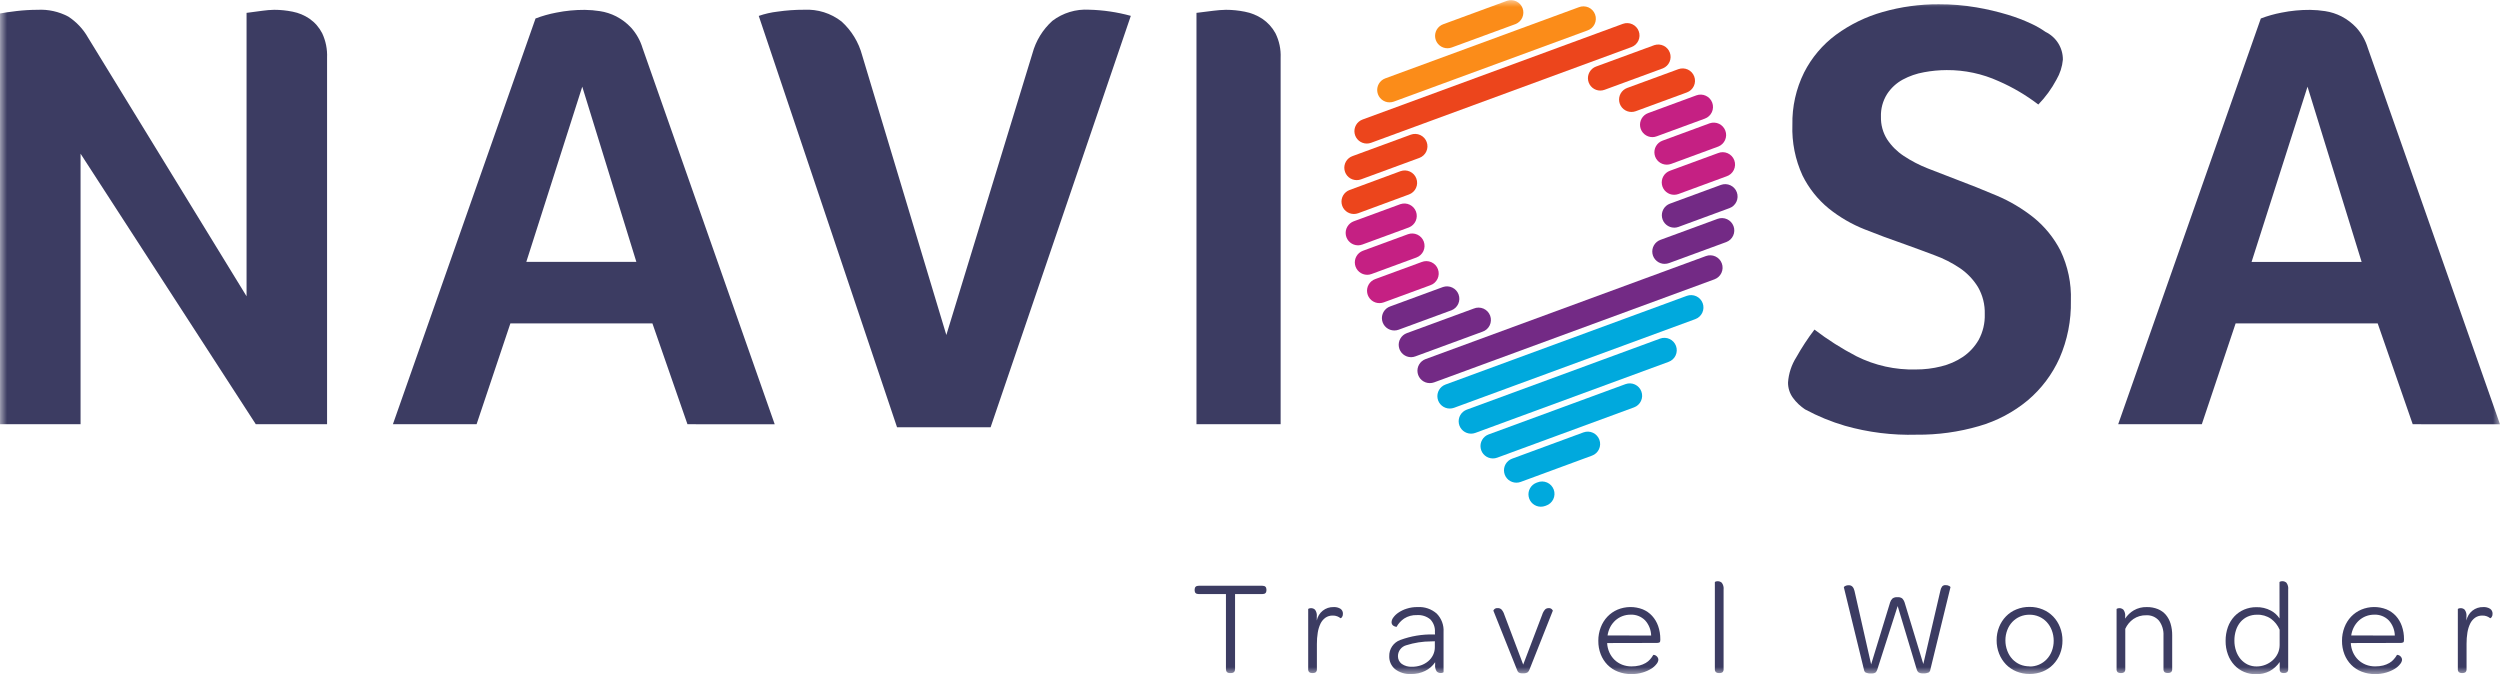 <?xml version="1.0" encoding="UTF-8"?> <svg xmlns="http://www.w3.org/2000/svg" width="178" height="48" viewBox="0 0 178 48" fill="none"><g clip-path="url(#clip0_35_2240)"><mask id="mask0_35_2240" style="mask-type:luminance" maskUnits="userSpaceOnUse" x="0" y="0" width="178" height="48"><path d="M178 0H0V48H178V0Z" fill="white"></path></mask><g mask="url(#mask0_35_2240)"><path d="M18.213 30.205L5.736 10.943V30.202H0V0.96C0.293 0.903 0.686 0.845 1.182 0.786C1.678 0.728 2.176 0.699 2.675 0.698C3.434 0.657 4.191 0.824 4.863 1.181C5.44 1.557 5.92 2.065 6.26 2.664L17.555 21.094V0.916C17.956 0.858 18.343 0.809 18.691 0.765C18.967 0.726 19.245 0.704 19.524 0.698C19.965 0.699 20.405 0.744 20.837 0.832C21.268 0.916 21.678 1.087 22.041 1.335C22.419 1.599 22.726 1.952 22.937 2.363C23.194 2.91 23.314 3.511 23.287 4.115V30.205H18.213Z" fill="#3C3C62"></path><path d="M41.457 6.172L37.473 18.647H45.309L41.457 6.172ZM48.947 30.205L46.451 23.024H36.34L33.933 30.205H27.975L38.13 1.316C38.607 1.134 39.099 0.995 39.601 0.9C40.271 0.765 40.954 0.699 41.638 0.703C41.996 0.707 42.354 0.737 42.708 0.792C43.112 0.853 43.504 0.979 43.868 1.163C44.269 1.37 44.631 1.644 44.938 1.974C45.311 2.391 45.588 2.884 45.749 3.42L55.16 30.21L48.947 30.205Z" fill="#3C3C62"></path><path d="M63.87 30.423L54.023 1.133C54.456 0.983 54.904 0.881 55.36 0.828C55.991 0.737 56.627 0.692 57.264 0.694C58.218 0.645 59.158 0.94 59.913 1.526C60.626 2.169 61.137 3.005 61.384 3.933L67.379 23.852L73.51 3.801C73.751 2.907 74.244 2.102 74.932 1.482C75.678 0.917 76.601 0.636 77.536 0.691C78.543 0.715 79.543 0.862 80.514 1.129L70.532 30.419L63.87 30.423Z" fill="#3C3C62"></path><path d="M85.189 30.205V0.916C85.596 0.858 85.999 0.809 86.392 0.765C86.689 0.727 86.989 0.705 87.288 0.698C87.737 0.699 88.185 0.744 88.626 0.832C89.071 0.916 89.495 1.086 89.873 1.335C90.263 1.598 90.584 1.95 90.81 2.363C91.08 2.906 91.208 3.509 91.181 4.115V30.205H85.189Z" fill="#3C3C62"></path><path d="M128.534 29.158C128.195 28.935 127.898 28.654 127.658 28.326C127.426 28.009 127.303 27.625 127.308 27.232C127.352 26.593 127.555 25.976 127.898 25.436C128.283 24.75 128.714 24.092 129.19 23.466C130.131 24.187 131.135 24.824 132.188 25.37C133.498 26.025 134.949 26.346 136.413 26.306C137.017 26.308 137.62 26.235 138.206 26.088C138.76 25.956 139.287 25.727 139.76 25.41C140.218 25.098 140.6 24.686 140.877 24.207C141.185 23.643 141.336 23.008 141.315 22.366C141.336 21.692 141.169 21.025 140.833 20.44C140.508 19.91 140.075 19.455 139.563 19.103C138.991 18.716 138.374 18.402 137.725 18.167C137.025 17.899 136.309 17.642 135.585 17.379C134.65 17.057 133.708 16.707 132.76 16.329C131.837 15.964 130.974 15.461 130.201 14.839C129.421 14.2 128.787 13.402 128.34 12.498C127.821 11.368 127.573 10.131 127.618 8.887C127.593 7.598 127.878 6.321 128.45 5.165C128.988 4.104 129.767 3.182 130.724 2.474C131.727 1.74 132.853 1.191 134.05 0.853C135.345 0.483 136.687 0.298 138.034 0.305C138.936 0.301 139.837 0.374 140.726 0.526C141.48 0.654 142.226 0.83 142.958 1.051C143.527 1.222 144.083 1.434 144.622 1.685C144.983 1.851 145.327 2.049 145.652 2.278C146.021 2.456 146.333 2.737 146.55 3.085C146.766 3.434 146.88 3.837 146.877 4.248C146.831 4.749 146.675 5.235 146.42 5.669C146.075 6.318 145.64 6.915 145.128 7.442C144.257 6.775 143.308 6.216 142.303 5.778C141.142 5.251 139.88 4.982 138.605 4.99C138.061 4.992 137.519 5.044 136.984 5.144C136.456 5.237 135.946 5.414 135.474 5.668C135.023 5.914 134.64 6.268 134.359 6.698C134.055 7.182 133.903 7.746 133.923 8.318C133.909 8.881 134.06 9.437 134.359 9.916C134.668 10.386 135.07 10.789 135.541 11.098C136.083 11.458 136.663 11.759 137.269 11.996C137.927 12.258 138.605 12.52 139.304 12.783C140.238 13.134 141.187 13.513 142.15 13.921C143.093 14.318 143.976 14.841 144.777 15.476C145.578 16.12 146.234 16.926 146.703 17.84C147.235 18.953 147.49 20.177 147.447 21.409C147.476 22.815 147.2 24.211 146.638 25.5C146.119 26.655 145.348 27.68 144.383 28.498C143.363 29.346 142.179 29.973 140.905 30.339C139.463 30.759 137.966 30.965 136.464 30.95C134.741 31 133.021 30.787 131.363 30.316C130.384 30.029 129.438 29.64 128.54 29.157" fill="#3C3C62"></path><path d="M164.295 6.172L160.312 18.648H168.148L164.295 6.172ZM171.785 30.205L169.291 23.024H159.177L156.77 30.205H150.815L160.97 1.316C161.448 1.134 161.94 0.995 162.442 0.9C163.112 0.765 163.794 0.699 164.477 0.703C164.835 0.707 165.193 0.737 165.547 0.792C165.951 0.853 166.342 0.979 166.707 1.163C167.107 1.37 167.469 1.644 167.777 1.974C168.15 2.39 168.427 2.884 168.588 3.42L178 30.21L171.785 30.205Z" fill="#3C3C62"></path><path d="M103.061 3.436C102.853 3.436 102.652 3.364 102.493 3.231C102.334 3.098 102.227 2.913 102.19 2.709C102.154 2.505 102.191 2.295 102.294 2.115C102.398 1.935 102.561 1.798 102.756 1.727L107.303 0.055C107.52 -0.017 107.758 -0.002 107.964 0.097C108.17 0.197 108.33 0.372 108.409 0.587C108.489 0.802 108.481 1.04 108.388 1.249C108.296 1.459 108.125 1.624 107.913 1.711L103.366 3.38C103.268 3.417 103.165 3.436 103.061 3.436Z" fill="#FB8C19"></path><path d="M98.937 7.288C98.73 7.288 98.529 7.215 98.371 7.082C98.212 6.949 98.105 6.764 98.069 6.56C98.033 6.356 98.07 6.146 98.173 5.966C98.277 5.787 98.44 5.65 98.635 5.579L112.41 0.515C112.52 0.47 112.637 0.448 112.755 0.45C112.874 0.452 112.99 0.478 113.099 0.526C113.207 0.573 113.304 0.643 113.385 0.729C113.466 0.815 113.529 0.917 113.57 1.028C113.611 1.139 113.629 1.257 113.623 1.375C113.618 1.493 113.588 1.609 113.537 1.716C113.486 1.822 113.414 1.918 113.325 1.996C113.236 2.074 113.132 2.133 113.02 2.171L99.245 7.233C99.147 7.268 99.043 7.287 98.94 7.286" fill="#FB8C19"></path><path d="M97.316 10.221C97.109 10.221 96.908 10.148 96.749 10.015C96.59 9.882 96.483 9.698 96.447 9.493C96.411 9.289 96.448 9.079 96.551 8.9C96.654 8.72 96.818 8.583 97.013 8.511L115.548 1.698C115.767 1.618 116.01 1.628 116.222 1.726C116.327 1.775 116.422 1.844 116.5 1.929C116.579 2.014 116.639 2.114 116.679 2.223C116.719 2.331 116.737 2.447 116.733 2.563C116.728 2.678 116.7 2.792 116.652 2.897C116.603 3.002 116.534 3.097 116.449 3.175C116.364 3.253 116.264 3.314 116.155 3.354L97.621 10.167C97.523 10.203 97.42 10.221 97.316 10.221Z" fill="#EC451C"></path><path d="M96.598 12.825C96.39 12.825 96.189 12.753 96.03 12.62C95.871 12.487 95.764 12.302 95.728 12.098C95.691 11.894 95.728 11.684 95.831 11.504C95.935 11.324 96.098 11.187 96.293 11.116L100.45 9.588C100.669 9.508 100.912 9.518 101.124 9.616C101.336 9.714 101.5 9.893 101.581 10.112C101.662 10.332 101.652 10.575 101.553 10.787C101.455 10.999 101.276 11.163 101.057 11.244L96.903 12.771C96.805 12.807 96.702 12.825 96.598 12.825Z" fill="#EC451C"></path><path d="M113.942 6.449C113.735 6.449 113.535 6.376 113.376 6.243C113.217 6.11 113.111 5.925 113.074 5.721C113.038 5.518 113.074 5.308 113.177 5.128C113.28 4.948 113.443 4.81 113.637 4.739L117.798 3.211C118.014 3.142 118.249 3.16 118.453 3.259C118.657 3.359 118.814 3.534 118.892 3.747C118.971 3.96 118.964 4.196 118.873 4.404C118.782 4.612 118.614 4.777 118.405 4.864L114.247 6.393C114.149 6.429 114.046 6.448 113.942 6.449Z" fill="#EC451C"></path><path d="M96.396 15.236C96.189 15.236 95.988 15.164 95.829 15.031C95.67 14.898 95.564 14.713 95.527 14.509C95.491 14.305 95.528 14.095 95.631 13.915C95.735 13.735 95.898 13.598 96.093 13.527L99.713 12.189C99.933 12.109 100.175 12.118 100.388 12.217C100.6 12.315 100.764 12.493 100.845 12.713C100.926 12.933 100.916 13.175 100.818 13.387C100.72 13.6 100.541 13.764 100.322 13.845L96.7 15.183C96.602 15.218 96.499 15.236 96.395 15.236" fill="#EC451C"></path><path d="M116.161 7.971C115.954 7.972 115.753 7.899 115.594 7.766C115.435 7.634 115.327 7.449 115.291 7.245C115.255 7.041 115.291 6.83 115.395 6.65C115.498 6.471 115.662 6.333 115.856 6.262L119.499 4.925C119.608 4.885 119.724 4.867 119.839 4.871C119.955 4.876 120.069 4.904 120.174 4.952C120.279 5.001 120.373 5.07 120.452 5.155C120.53 5.24 120.591 5.34 120.631 5.449C120.671 5.558 120.689 5.673 120.684 5.789C120.679 5.904 120.652 6.018 120.603 6.123C120.554 6.228 120.486 6.323 120.4 6.401C120.315 6.48 120.215 6.54 120.107 6.58L116.464 7.918C116.367 7.953 116.264 7.971 116.161 7.971Z" fill="#EC451C"></path><path d="M96.692 17.467C96.485 17.467 96.285 17.394 96.126 17.261C95.967 17.128 95.861 16.943 95.824 16.739C95.788 16.535 95.824 16.325 95.927 16.146C96.03 15.966 96.193 15.828 96.387 15.756L99.713 14.534C99.931 14.462 100.168 14.477 100.374 14.576C100.581 14.676 100.74 14.852 100.82 15.067C100.899 15.282 100.891 15.519 100.799 15.729C100.706 15.938 100.535 16.104 100.323 16.19L96.996 17.412C96.898 17.448 96.795 17.467 96.691 17.468" fill="#C52083"></path><path d="M117.649 9.763C117.442 9.763 117.242 9.689 117.083 9.556C116.925 9.423 116.818 9.239 116.782 9.035C116.746 8.831 116.783 8.621 116.885 8.442C116.988 8.262 117.151 8.124 117.345 8.053L120.781 6.789C120.89 6.749 121.005 6.731 121.121 6.736C121.236 6.74 121.35 6.768 121.455 6.817C121.56 6.865 121.655 6.934 121.733 7.019C121.812 7.105 121.872 7.204 121.912 7.313C121.952 7.422 121.97 7.537 121.965 7.653C121.961 7.769 121.933 7.882 121.884 7.987C121.836 8.092 121.767 8.187 121.682 8.265C121.597 8.344 121.497 8.405 121.388 8.445L117.952 9.707C117.855 9.745 117.752 9.764 117.647 9.763" fill="#C52083"></path><path d="M97.344 19.566C97.137 19.565 96.937 19.492 96.778 19.359C96.62 19.226 96.513 19.041 96.477 18.838C96.44 18.634 96.477 18.424 96.58 18.244C96.682 18.064 96.845 17.927 97.039 17.855L100.242 16.678C100.462 16.597 100.705 16.607 100.917 16.706C101.129 16.804 101.293 16.983 101.374 17.202C101.454 17.422 101.444 17.664 101.346 17.877C101.248 18.089 101.069 18.253 100.85 18.334L97.649 19.511C97.552 19.548 97.448 19.566 97.344 19.566Z" fill="#C52083"></path><path d="M118.676 11.724C118.469 11.725 118.268 11.652 118.108 11.519C117.949 11.386 117.842 11.202 117.806 10.998C117.769 10.793 117.806 10.583 117.909 10.403C118.013 10.223 118.176 10.086 118.371 10.015L121.74 8.775C121.957 8.703 122.194 8.718 122.401 8.817C122.607 8.917 122.767 9.093 122.846 9.308C122.926 9.523 122.918 9.76 122.825 9.97C122.733 10.179 122.562 10.345 122.35 10.431L118.981 11.671C118.883 11.706 118.78 11.724 118.676 11.724Z" fill="#C52083"></path><path d="M98.217 21.582C98.01 21.583 97.809 21.511 97.649 21.378C97.49 21.245 97.382 21.061 97.346 20.856C97.309 20.652 97.346 20.442 97.449 20.262C97.553 20.082 97.716 19.944 97.911 19.873L101.222 18.656C101.332 18.611 101.45 18.59 101.568 18.591C101.686 18.593 101.803 18.619 101.911 18.667C102.019 18.715 102.117 18.784 102.198 18.87C102.279 18.956 102.342 19.058 102.382 19.169C102.423 19.28 102.442 19.398 102.436 19.516C102.43 19.634 102.401 19.75 102.35 19.857C102.298 19.963 102.226 20.059 102.137 20.137C102.048 20.215 101.945 20.274 101.832 20.312L98.521 21.529C98.424 21.564 98.322 21.582 98.219 21.582" fill="#C52083"></path><path d="M119.198 13.869C118.991 13.87 118.79 13.797 118.631 13.664C118.472 13.531 118.365 13.346 118.329 13.142C118.293 12.938 118.33 12.728 118.433 12.548C118.536 12.369 118.7 12.231 118.894 12.16L122.32 10.902C122.429 10.857 122.547 10.834 122.665 10.835C122.784 10.837 122.901 10.862 123.009 10.91C123.118 10.958 123.215 11.027 123.297 11.113C123.378 11.199 123.441 11.301 123.482 11.412C123.523 11.524 123.541 11.642 123.535 11.76C123.529 11.879 123.499 11.995 123.448 12.101C123.396 12.208 123.323 12.303 123.234 12.381C123.145 12.459 123.041 12.518 122.928 12.555L119.502 13.816C119.404 13.851 119.301 13.869 119.197 13.869" fill="#C52083"></path><path d="M99.275 23.53C99.068 23.53 98.867 23.458 98.708 23.325C98.549 23.192 98.442 23.007 98.405 22.803C98.369 22.599 98.406 22.389 98.509 22.209C98.612 22.029 98.776 21.892 98.971 21.821L102.745 20.434C102.962 20.361 103.199 20.377 103.406 20.476C103.612 20.575 103.772 20.751 103.851 20.966C103.93 21.181 103.923 21.419 103.83 21.628C103.738 21.838 103.567 22.003 103.355 22.089L99.582 23.476C99.484 23.512 99.381 23.53 99.277 23.53" fill="#732A85"></path><path d="M119.197 16.209C118.991 16.207 118.793 16.133 118.636 16C118.478 15.867 118.373 15.684 118.337 15.481C118.301 15.278 118.337 15.069 118.439 14.89C118.541 14.712 118.702 14.574 118.895 14.502L122.53 13.165C122.639 13.125 122.754 13.107 122.87 13.111C122.986 13.116 123.099 13.144 123.204 13.192C123.31 13.241 123.404 13.31 123.482 13.395C123.561 13.48 123.622 13.58 123.662 13.689C123.701 13.797 123.72 13.913 123.715 14.029C123.71 14.144 123.683 14.258 123.634 14.363C123.585 14.468 123.516 14.563 123.431 14.641C123.346 14.72 123.246 14.78 123.137 14.82L119.502 16.158C119.405 16.193 119.301 16.211 119.197 16.211" fill="#732A85"></path><path d="M100.468 25.432C100.261 25.431 100.061 25.358 99.902 25.225C99.744 25.092 99.637 24.908 99.601 24.704C99.564 24.5 99.601 24.29 99.704 24.11C99.806 23.931 99.969 23.793 100.163 23.721L104.933 21.969C105.042 21.923 105.16 21.9 105.279 21.901C105.398 21.902 105.516 21.927 105.625 21.974C105.734 22.022 105.832 22.091 105.914 22.178C105.995 22.265 106.059 22.367 106.1 22.478C106.141 22.59 106.159 22.709 106.152 22.828C106.146 22.947 106.116 23.063 106.064 23.17C106.012 23.277 105.938 23.372 105.848 23.45C105.758 23.527 105.653 23.586 105.54 23.622L100.772 25.375C100.674 25.412 100.571 25.431 100.467 25.432" fill="#732A85"></path><path d="M118.536 18.788C118.327 18.791 118.124 18.72 117.963 18.587C117.801 18.454 117.692 18.269 117.655 18.063C117.619 17.857 117.656 17.645 117.761 17.465C117.866 17.284 118.031 17.146 118.228 17.076L122.297 15.581C122.405 15.541 122.521 15.523 122.637 15.528C122.752 15.533 122.866 15.56 122.971 15.609C123.076 15.658 123.171 15.727 123.249 15.812C123.327 15.897 123.388 15.997 123.428 16.105C123.468 16.214 123.486 16.33 123.481 16.445C123.477 16.561 123.449 16.675 123.4 16.78C123.352 16.885 123.283 16.979 123.198 17.058C123.112 17.136 123.013 17.197 122.904 17.237L118.838 18.731C118.74 18.766 118.637 18.785 118.533 18.785" fill="#732A85"></path><path d="M101.805 27.277C101.598 27.278 101.397 27.206 101.237 27.073C101.078 26.94 100.971 26.755 100.935 26.551C100.898 26.347 100.935 26.136 101.038 25.957C101.142 25.777 101.305 25.639 101.5 25.568L121.462 18.231C121.682 18.15 121.924 18.16 122.137 18.258C122.349 18.356 122.514 18.535 122.594 18.755C122.675 18.974 122.665 19.217 122.567 19.429C122.469 19.641 122.29 19.806 122.071 19.887L102.11 27.224C102.012 27.259 101.909 27.277 101.805 27.277Z" fill="#732A85"></path><path d="M103.222 29.088C103.015 29.088 102.814 29.015 102.656 28.882C102.497 28.749 102.39 28.564 102.354 28.36C102.318 28.156 102.355 27.946 102.459 27.767C102.562 27.587 102.725 27.45 102.92 27.379L120.1 21.065C120.209 21.025 120.325 21.007 120.44 21.012C120.556 21.017 120.67 21.044 120.775 21.093C120.88 21.141 120.974 21.21 121.053 21.296C121.131 21.381 121.192 21.48 121.232 21.589C121.272 21.698 121.29 21.813 121.285 21.929C121.28 22.045 121.253 22.158 121.204 22.264C121.155 22.369 121.086 22.463 121.001 22.541C120.916 22.62 120.816 22.681 120.708 22.721L103.528 29.035C103.431 29.07 103.327 29.088 103.223 29.088" fill="#00A9DD"></path><path d="M104.738 30.877C104.531 30.877 104.33 30.803 104.171 30.67C104.013 30.537 103.906 30.353 103.87 30.149C103.834 29.945 103.871 29.735 103.974 29.555C104.078 29.376 104.241 29.238 104.435 29.167L118.2 24.108C118.42 24.027 118.662 24.037 118.874 24.135C119.087 24.234 119.251 24.412 119.332 24.632C119.412 24.852 119.402 25.094 119.304 25.306C119.206 25.518 119.027 25.683 118.807 25.763L105.043 30.823C104.945 30.859 104.842 30.877 104.738 30.877Z" fill="#00A9DD"></path><path d="M106.294 32.641C106.087 32.641 105.886 32.569 105.727 32.436C105.567 32.303 105.46 32.118 105.424 31.914C105.387 31.71 105.424 31.499 105.528 31.32C105.631 31.14 105.794 31.002 105.989 30.931L115.735 27.35C115.844 27.31 115.959 27.292 116.075 27.296C116.191 27.301 116.304 27.329 116.409 27.377C116.514 27.426 116.609 27.495 116.687 27.58C116.766 27.665 116.827 27.765 116.866 27.874C116.906 27.983 116.924 28.098 116.92 28.214C116.915 28.329 116.887 28.443 116.839 28.548C116.79 28.653 116.721 28.748 116.636 28.826C116.551 28.905 116.451 28.965 116.342 29.005L106.598 32.587C106.5 32.623 106.397 32.641 106.293 32.641" fill="#00A9DD"></path><path d="M107.967 34.367C107.76 34.368 107.559 34.295 107.399 34.163C107.24 34.03 107.133 33.845 107.097 33.641C107.06 33.437 107.097 33.226 107.2 33.046C107.304 32.867 107.467 32.729 107.662 32.658L112.744 30.786C112.853 30.746 112.968 30.728 113.084 30.732C113.2 30.737 113.313 30.765 113.418 30.813C113.524 30.862 113.618 30.931 113.696 31.016C113.775 31.101 113.836 31.201 113.876 31.31C113.916 31.419 113.934 31.534 113.929 31.65C113.924 31.765 113.897 31.879 113.848 31.984C113.799 32.089 113.73 32.184 113.645 32.262C113.56 32.341 113.46 32.401 113.351 32.441L108.269 34.314C108.172 34.349 108.069 34.367 107.966 34.367" fill="#00A9DD"></path><path d="M109.708 36.078C109.501 36.078 109.3 36.005 109.141 35.872C108.982 35.739 108.875 35.554 108.839 35.35C108.803 35.146 108.839 34.936 108.943 34.757C109.046 34.577 109.209 34.44 109.404 34.368L109.466 34.346C109.575 34.301 109.693 34.279 109.811 34.281C109.929 34.283 110.046 34.309 110.154 34.356C110.263 34.404 110.36 34.473 110.441 34.56C110.522 34.646 110.585 34.748 110.626 34.859C110.667 34.97 110.685 35.088 110.679 35.206C110.673 35.324 110.644 35.44 110.593 35.547C110.541 35.653 110.469 35.748 110.38 35.827C110.291 35.905 110.188 35.964 110.076 36.002L110.014 36.024C109.916 36.06 109.812 36.078 109.708 36.078Z" fill="#00A9DD"></path><path d="M85.353 42.298C85.157 42.298 85.058 42.209 85.058 42.031V41.984C85.058 41.798 85.157 41.706 85.353 41.706H89.875C90.073 41.706 90.171 41.798 90.171 41.984V42.031C90.171 42.209 90.073 42.298 89.875 42.298H87.936V47.625C87.936 47.823 87.842 47.922 87.65 47.922H87.563C87.379 47.922 87.287 47.822 87.287 47.625V42.298H85.353Z" fill="#3C3C62"></path><path d="M93.755 44.18C93.81 43.904 93.96 43.656 94.181 43.48C94.402 43.305 94.677 43.214 94.959 43.224C95.13 43.214 95.3 43.257 95.446 43.348C95.5 43.387 95.545 43.438 95.574 43.498C95.604 43.558 95.618 43.624 95.616 43.691C95.622 43.777 95.6 43.862 95.554 43.935C95.511 43.989 95.479 44.016 95.454 44.016H95.445C95.374 43.96 95.295 43.915 95.21 43.882C95.109 43.843 95 43.825 94.891 43.828C94.705 43.823 94.522 43.877 94.369 43.982C94.22 44.091 94.1 44.236 94.02 44.402C93.925 44.604 93.859 44.818 93.825 45.039C93.782 45.304 93.761 45.572 93.763 45.841V47.625C93.768 47.668 93.764 47.711 93.751 47.751C93.737 47.792 93.716 47.829 93.687 47.861C93.629 47.904 93.558 47.925 93.485 47.922H93.418C93.347 47.925 93.276 47.904 93.219 47.861C93.19 47.83 93.168 47.792 93.155 47.752C93.142 47.711 93.138 47.668 93.143 47.625V43.367C93.143 43.353 93.164 43.34 93.204 43.325C93.252 43.308 93.302 43.3 93.353 43.301C93.405 43.301 93.457 43.31 93.505 43.33C93.553 43.35 93.597 43.379 93.634 43.416C93.734 43.558 93.777 43.731 93.755 43.903V44.18Z" fill="#3C3C62"></path><path d="M100.526 47.474C100.747 47.477 100.967 47.441 101.176 47.369C101.364 47.304 101.539 47.205 101.691 47.077C101.837 46.955 101.954 46.803 102.036 46.632C102.119 46.459 102.162 46.27 102.161 46.078V45.658L101.893 45.667C101.292 45.668 100.695 45.761 100.122 45.943C99.953 45.99 99.804 46.091 99.698 46.231C99.591 46.371 99.534 46.542 99.534 46.717C99.532 46.824 99.555 46.929 99.601 47.025C99.648 47.12 99.716 47.203 99.801 47.267C100.015 47.415 100.272 47.488 100.532 47.473M102.166 45.008C102.178 44.843 102.155 44.676 102.099 44.52C102.043 44.364 101.954 44.221 101.84 44.101C101.573 43.88 101.232 43.77 100.886 43.795C100.565 43.782 100.248 43.867 99.977 44.038C99.751 44.192 99.564 44.397 99.432 44.636C99.345 44.624 99.262 44.591 99.189 44.541C99.15 44.509 99.12 44.468 99.101 44.421C99.082 44.374 99.075 44.324 99.081 44.274C99.091 44.164 99.132 44.06 99.2 43.973C99.297 43.838 99.417 43.722 99.554 43.629C99.733 43.505 99.93 43.409 100.137 43.343C100.396 43.258 100.667 43.218 100.94 43.223C101.435 43.193 101.921 43.36 102.294 43.687C102.462 43.858 102.592 44.062 102.676 44.286C102.76 44.511 102.796 44.75 102.781 44.989V47.854C102.781 47.868 102.762 47.881 102.72 47.896C102.673 47.914 102.623 47.922 102.573 47.921C102.521 47.922 102.469 47.912 102.422 47.892C102.374 47.873 102.33 47.843 102.294 47.806C102.2 47.662 102.16 47.49 102.182 47.319V47.149C102.004 47.416 101.758 47.63 101.469 47.77C101.162 47.92 100.824 47.995 100.482 47.991C100.068 48.017 99.657 47.893 99.327 47.642C99.192 47.529 99.086 47.388 99.014 47.228C98.943 47.069 98.909 46.895 98.915 46.72C98.908 46.469 98.98 46.222 99.121 46.015C99.263 45.807 99.466 45.65 99.703 45.565C100.462 45.286 101.268 45.153 102.076 45.173H102.173L102.166 45.008Z" fill="#3C3C62"></path><path d="M108.452 47.32L109.808 43.757C109.849 43.622 109.919 43.497 110.014 43.391C110.08 43.33 110.167 43.297 110.257 43.299C110.301 43.294 110.345 43.298 110.386 43.313C110.427 43.327 110.465 43.351 110.496 43.382C110.541 43.435 110.562 43.467 110.562 43.481L108.892 47.691C108.866 47.765 108.82 47.83 108.758 47.878C108.66 47.929 108.549 47.95 108.439 47.94C108.334 47.951 108.228 47.933 108.134 47.886C108.079 47.84 108.039 47.778 108.019 47.71L106.328 43.479C106.328 43.461 106.351 43.426 106.399 43.374C106.431 43.345 106.468 43.324 106.508 43.311C106.548 43.298 106.591 43.293 106.633 43.297C106.731 43.292 106.827 43.325 106.901 43.39C106.995 43.495 107.065 43.62 107.105 43.756L108.452 47.32Z" fill="#3C3C62"></path><path d="M117.562 45.25C117.553 44.848 117.399 44.462 117.128 44.165C116.993 44.031 116.833 43.926 116.656 43.857C116.479 43.788 116.29 43.756 116.1 43.764C115.895 43.763 115.69 43.8 115.499 43.875C115.318 43.946 115.152 44.05 115.008 44.18C114.862 44.314 114.741 44.472 114.649 44.647C114.553 44.834 114.488 45.036 114.458 45.245L117.562 45.25ZM114.429 45.785C114.439 46.016 114.493 46.243 114.588 46.454C114.676 46.65 114.8 46.829 114.954 46.98C115.109 47.127 115.291 47.244 115.489 47.323C115.702 47.407 115.929 47.449 116.158 47.448C116.354 47.45 116.549 47.428 116.74 47.381C116.892 47.342 117.038 47.282 117.174 47.204C117.293 47.136 117.399 47.048 117.489 46.945C117.573 46.849 117.648 46.745 117.712 46.634C117.721 46.628 117.731 46.625 117.741 46.625C117.771 46.628 117.799 46.634 117.827 46.644C117.867 46.658 117.905 46.68 117.938 46.707C117.975 46.738 118.006 46.775 118.032 46.816C118.063 46.868 118.078 46.928 118.076 46.989C118.06 47.097 118.014 47.198 117.942 47.28C117.838 47.413 117.711 47.526 117.568 47.613C117.38 47.729 117.177 47.819 116.966 47.881C116.701 47.962 116.426 48 116.15 47.996C115.825 47.999 115.502 47.941 115.199 47.823C114.92 47.715 114.666 47.549 114.455 47.337C114.246 47.122 114.081 46.867 113.973 46.588C113.854 46.281 113.796 45.956 113.8 45.627C113.797 45.299 113.856 44.974 113.973 44.667C114.08 44.384 114.241 44.125 114.449 43.905C114.654 43.69 114.901 43.52 115.175 43.403C115.746 43.168 116.386 43.161 116.962 43.384C117.216 43.489 117.444 43.647 117.63 43.849C117.821 44.059 117.967 44.306 118.06 44.573C118.165 44.874 118.217 45.191 118.214 45.51V45.567C118.214 45.657 118.195 45.714 118.156 45.74C118.093 45.769 118.023 45.782 117.954 45.777L114.429 45.785Z" fill="#3C3C62"></path><path d="M122.373 47.922C122.302 47.925 122.232 47.904 122.174 47.861C122.145 47.83 122.123 47.792 122.11 47.752C122.097 47.711 122.093 47.668 122.098 47.625V41.448C122.098 41.437 122.119 41.421 122.16 41.406C122.207 41.39 122.258 41.382 122.308 41.383C122.415 41.383 122.518 41.423 122.596 41.497C122.697 41.638 122.742 41.813 122.72 41.985V47.627C122.725 47.669 122.72 47.712 122.707 47.753C122.694 47.793 122.672 47.831 122.644 47.862C122.585 47.905 122.514 47.927 122.442 47.924L122.373 47.922Z" fill="#3C3C62"></path><path d="M133.223 47.952C133.096 47.961 132.968 47.941 132.849 47.894C132.811 47.872 132.78 47.841 132.757 47.805C132.733 47.768 132.719 47.726 132.715 47.683L131.281 41.812C131.281 41.793 131.312 41.763 131.371 41.726C131.453 41.682 131.546 41.662 131.638 41.668C131.843 41.668 131.975 41.802 132.04 42.07L133.225 47.303L134.579 42.882C134.61 42.78 134.666 42.688 134.743 42.614C134.845 42.541 134.97 42.508 135.096 42.52C135.218 42.507 135.341 42.539 135.441 42.61C135.514 42.686 135.569 42.778 135.602 42.877L136.94 47.279L138.153 42.063C138.171 41.953 138.214 41.849 138.277 41.758C138.307 41.724 138.344 41.698 138.385 41.682C138.426 41.665 138.471 41.658 138.515 41.662C138.608 41.655 138.701 41.675 138.783 41.719C138.844 41.757 138.875 41.786 138.875 41.805L137.441 47.676C137.437 47.719 137.423 47.761 137.4 47.798C137.376 47.834 137.345 47.865 137.308 47.888C137.19 47.934 137.063 47.954 136.936 47.945C136.822 47.955 136.707 47.932 136.606 47.878C136.54 47.824 136.493 47.751 136.472 47.668L135.114 43.15L133.663 47.674C133.641 47.753 133.598 47.826 133.539 47.884C133.444 47.939 133.334 47.962 133.225 47.95" fill="#3C3C62"></path><path d="M144.509 47.456C144.738 47.458 144.964 47.413 145.175 47.323C145.385 47.233 145.575 47.101 145.731 46.934C145.887 46.767 146.009 46.571 146.09 46.358C146.179 46.123 146.225 45.873 146.223 45.622C146.224 45.369 146.179 45.119 146.09 44.882C146.009 44.665 145.887 44.465 145.731 44.294C145.575 44.126 145.386 43.992 145.176 43.902C144.965 43.811 144.738 43.766 144.509 43.768C144.272 43.764 144.038 43.809 143.82 43.902C143.615 43.991 143.43 44.121 143.276 44.283C143.12 44.45 142.999 44.646 142.919 44.86C142.829 45.094 142.784 45.344 142.785 45.595C142.784 45.848 142.829 46.099 142.919 46.335C142.999 46.552 143.12 46.752 143.276 46.923C143.429 47.087 143.615 47.219 143.82 47.31C144.038 47.402 144.272 47.447 144.509 47.444M144.509 47.988C144.185 47.991 143.864 47.929 143.565 47.806C143.287 47.691 143.035 47.521 142.825 47.306C142.615 47.086 142.449 46.828 142.338 46.545C142.218 46.241 142.157 45.917 142.16 45.59C142.157 45.264 142.217 44.941 142.338 44.639C142.45 44.359 142.615 44.103 142.825 43.886C143.034 43.67 143.286 43.501 143.565 43.39C143.864 43.268 144.185 43.208 144.509 43.212C144.83 43.209 145.148 43.271 145.445 43.394C145.723 43.509 145.975 43.679 146.185 43.895C146.395 44.114 146.561 44.372 146.671 44.655C146.791 44.959 146.851 45.282 146.848 45.609C146.851 45.934 146.791 46.257 146.671 46.559C146.559 46.84 146.394 47.095 146.185 47.312C145.975 47.528 145.723 47.698 145.445 47.811C145.147 47.93 144.829 47.99 144.509 47.988Z" fill="#3C3C62"></path><path d="M151.308 44.046C151.467 43.804 151.679 43.601 151.929 43.454C152.21 43.293 152.53 43.214 152.854 43.224C153.124 43.218 153.392 43.268 153.642 43.368C153.858 43.456 154.051 43.593 154.205 43.769C154.36 43.955 154.476 44.171 154.545 44.403C154.624 44.67 154.663 44.947 154.66 45.226V47.621C154.664 47.664 154.66 47.707 154.647 47.747C154.634 47.788 154.612 47.825 154.583 47.857C154.525 47.899 154.455 47.921 154.383 47.918H154.316C154.244 47.921 154.174 47.9 154.117 47.857C154.088 47.825 154.066 47.788 154.052 47.747C154.039 47.707 154.035 47.664 154.04 47.621V45.263C154.062 44.88 153.949 44.502 153.721 44.193C153.61 44.064 153.471 43.962 153.315 43.895C153.158 43.828 152.988 43.798 152.818 43.807C152.49 43.797 152.168 43.89 151.897 44.074C151.646 44.252 151.447 44.492 151.32 44.771V47.625C151.325 47.668 151.32 47.711 151.307 47.751C151.294 47.792 151.273 47.829 151.244 47.861C151.185 47.903 151.114 47.925 151.042 47.922H150.975C150.904 47.925 150.833 47.904 150.776 47.861C150.747 47.83 150.725 47.792 150.711 47.752C150.698 47.711 150.694 47.668 150.7 47.625V43.367C150.7 43.353 150.721 43.34 150.761 43.324C150.834 43.297 150.913 43.292 150.989 43.307C151.064 43.323 151.134 43.36 151.19 43.414C151.29 43.555 151.334 43.729 151.312 43.901L151.308 44.046Z" fill="#3C3C62"></path><path d="M162.31 44.837C162.178 44.526 161.965 44.257 161.693 44.056C161.4 43.855 161.049 43.754 160.694 43.768C160.468 43.766 160.243 43.811 160.036 43.902C159.841 43.989 159.668 44.118 159.528 44.279C159.383 44.451 159.273 44.649 159.204 44.862C159.125 45.104 159.086 45.357 159.089 45.611C159.087 45.863 159.127 46.113 159.209 46.351C159.281 46.564 159.392 46.762 159.537 46.934C159.677 47.095 159.848 47.225 160.04 47.318C160.239 47.409 160.455 47.455 160.674 47.452C161.093 47.45 161.498 47.296 161.811 47.017C161.964 46.881 162.088 46.715 162.176 46.53C162.265 46.34 162.311 46.133 162.31 45.923V44.837ZM162.3 41.447C162.3 41.434 162.32 41.42 162.362 41.404C162.409 41.388 162.459 41.38 162.509 41.381C162.616 41.38 162.718 41.42 162.796 41.493C162.898 41.634 162.942 41.809 162.919 41.981V47.623C162.924 47.665 162.92 47.708 162.907 47.749C162.895 47.789 162.873 47.827 162.845 47.858C162.787 47.901 162.716 47.922 162.644 47.92H162.577C162.509 47.925 162.441 47.906 162.386 47.866C162.358 47.834 162.338 47.797 162.326 47.756C162.313 47.715 162.31 47.673 162.315 47.631V47.135C162.13 47.404 161.885 47.627 161.598 47.785C161.293 47.939 160.955 48.015 160.614 48.005C160.325 48.007 160.039 47.951 159.773 47.838C159.514 47.728 159.282 47.565 159.09 47.359C158.889 47.143 158.733 46.888 158.632 46.61C158.515 46.296 158.458 45.963 158.463 45.627C158.46 45.294 158.515 44.963 158.626 44.648C158.726 44.367 158.882 44.109 159.084 43.89C159.28 43.682 159.517 43.516 159.781 43.403C160.055 43.287 160.35 43.228 160.649 43.231C161.009 43.22 161.367 43.304 161.685 43.474C161.935 43.605 162.148 43.798 162.303 44.035L162.3 41.447Z" fill="#3C3C62"></path><path d="M170.511 45.25C170.502 44.848 170.348 44.462 170.076 44.165C169.942 44.031 169.781 43.926 169.605 43.857C169.428 43.788 169.239 43.756 169.049 43.764C168.843 43.763 168.639 43.8 168.447 43.875C168.266 43.946 168.1 44.05 167.956 44.18C167.811 44.314 167.689 44.472 167.598 44.647C167.501 44.834 167.436 45.036 167.407 45.245L170.511 45.25ZM167.377 45.785C167.388 46.016 167.442 46.243 167.536 46.454C167.624 46.65 167.749 46.829 167.903 46.979C168.058 47.127 168.239 47.243 168.438 47.323C168.651 47.407 168.878 47.449 169.106 47.447C169.302 47.45 169.498 47.428 169.688 47.381C169.84 47.342 169.987 47.282 170.123 47.204C170.241 47.136 170.347 47.048 170.437 46.944C170.522 46.849 170.597 46.745 170.662 46.634C170.67 46.628 170.681 46.625 170.691 46.625C170.72 46.628 170.749 46.634 170.777 46.644C170.817 46.658 170.855 46.679 170.888 46.706C170.925 46.738 170.956 46.775 170.981 46.816C171.013 46.868 171.028 46.928 171.026 46.989C171.01 47.097 170.964 47.198 170.892 47.28C170.788 47.413 170.662 47.525 170.519 47.613C170.331 47.729 170.128 47.819 169.917 47.881C169.653 47.961 169.377 48 169.101 47.996C168.776 47.999 168.453 47.94 168.15 47.823C167.871 47.715 167.617 47.549 167.407 47.336C167.197 47.122 167.032 46.867 166.924 46.587C166.805 46.281 166.747 45.955 166.751 45.627C166.748 45.299 166.807 44.973 166.924 44.667C167.031 44.384 167.193 44.125 167.4 43.904C167.606 43.69 167.853 43.519 168.127 43.403C168.698 43.167 169.337 43.16 169.913 43.384C170.167 43.489 170.395 43.647 170.582 43.848C170.772 44.059 170.918 44.305 171.011 44.573C171.116 44.874 171.168 45.191 171.165 45.51V45.567C171.165 45.657 171.146 45.714 171.107 45.739C171.044 45.769 170.975 45.782 170.905 45.777L167.377 45.785Z" fill="#3C3C62"></path><path d="M175.61 44.18C175.664 43.904 175.815 43.656 176.035 43.48C176.256 43.305 176.532 43.214 176.813 43.224C176.984 43.214 177.155 43.257 177.3 43.348C177.355 43.387 177.399 43.438 177.428 43.498C177.458 43.558 177.472 43.624 177.47 43.691C177.476 43.777 177.455 43.862 177.408 43.935C177.366 43.989 177.334 44.016 177.309 44.016H177.3C177.229 43.96 177.15 43.915 177.066 43.882C176.964 43.843 176.855 43.825 176.746 43.828C176.561 43.823 176.378 43.877 176.225 43.982C176.076 44.091 175.956 44.236 175.876 44.402C175.78 44.604 175.715 44.818 175.68 45.039C175.637 45.304 175.617 45.572 175.619 45.841V47.625C175.624 47.668 175.619 47.711 175.606 47.751C175.593 47.792 175.571 47.829 175.543 47.861C175.484 47.904 175.413 47.925 175.341 47.922H175.274C175.202 47.925 175.132 47.904 175.075 47.861C175.045 47.83 175.023 47.792 175.01 47.752C174.997 47.711 174.993 47.668 174.998 47.625V43.367C174.998 43.353 175.02 43.34 175.06 43.325C175.107 43.308 175.158 43.3 175.208 43.301C175.261 43.301 175.312 43.31 175.361 43.33C175.409 43.35 175.453 43.379 175.489 43.416C175.589 43.558 175.632 43.732 175.61 43.903V44.18Z" fill="#3C3C62"></path></g></g><defs><clipPath id="clip0_35_2240"><rect width="178" height="48" fill="white"></rect></clipPath></defs></svg> 